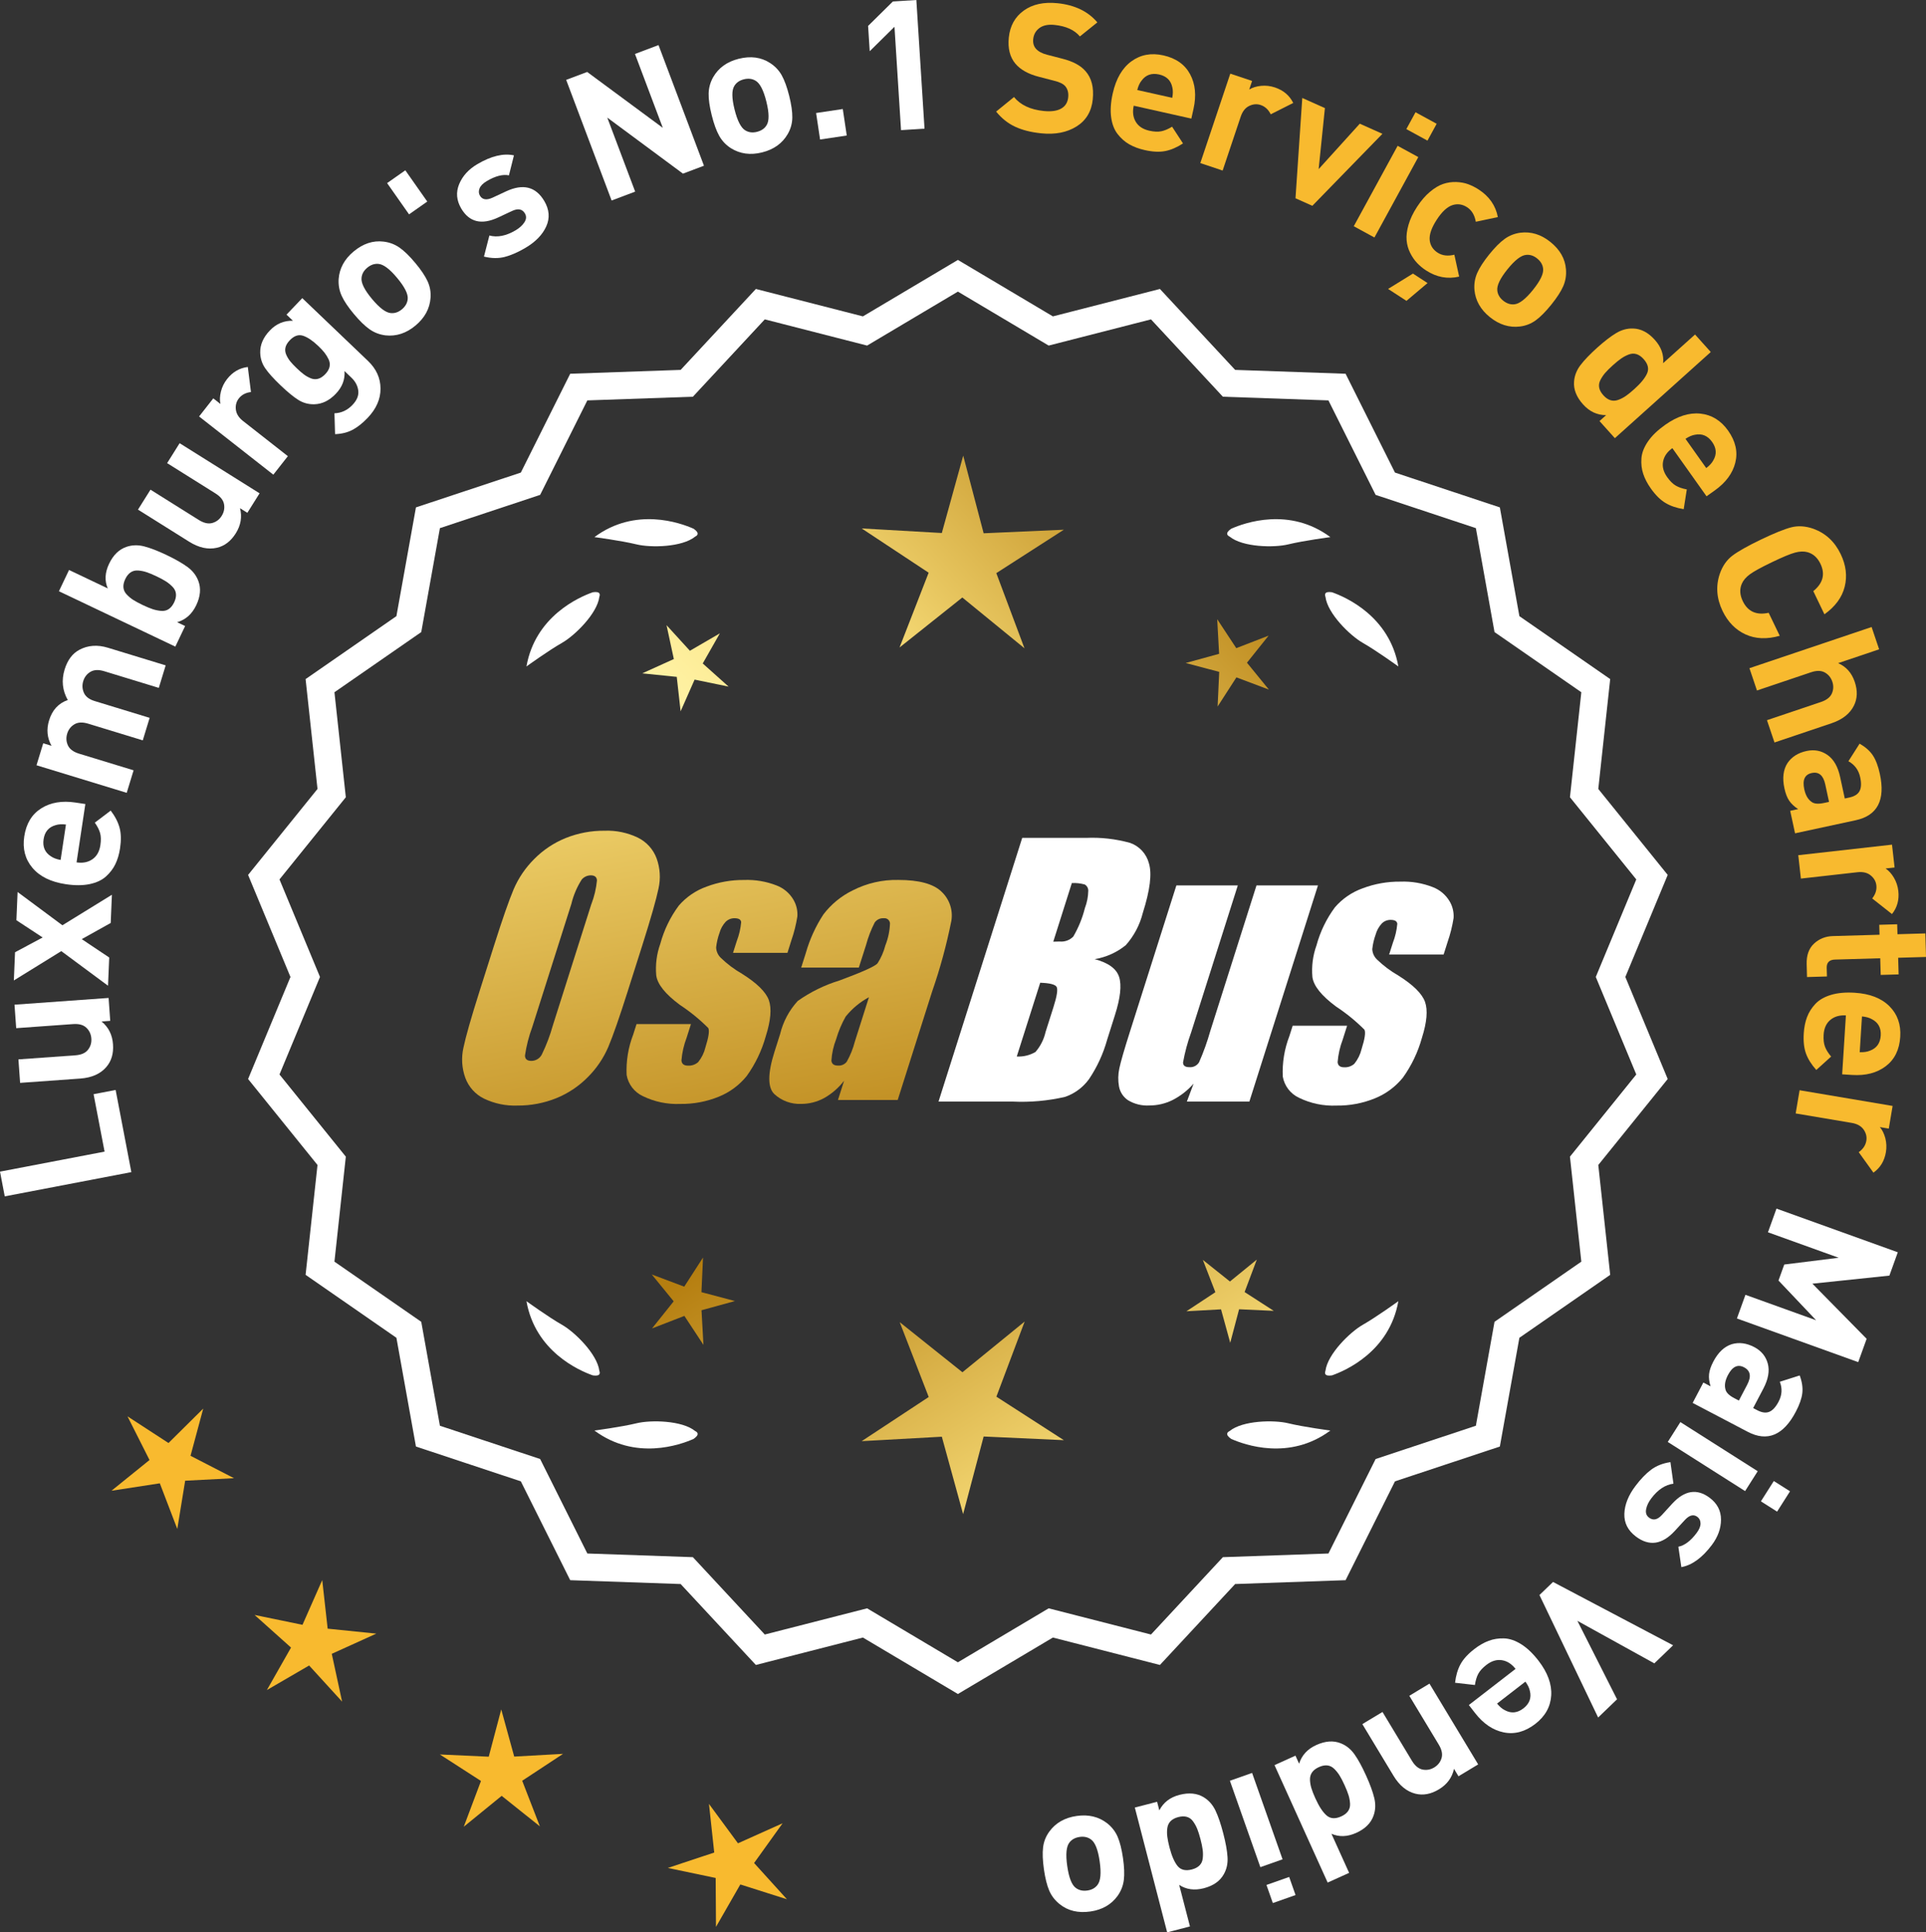<?xml version="1.0" encoding="UTF-8"?>
<svg id="Layer_2" data-name="Layer 2" xmlns="http://www.w3.org/2000/svg" xmlns:xlink="http://www.w3.org/1999/xlink" viewBox="0 0 170.191 170.765">
  <rect x="0" y="0" width="170.191" height="170.765" fill="#333333" stroke="none"/>
  <defs>
    <style>
      .cls-1 {
        fill: url(#linear-gradient-8);
      }

      .cls-2 {
        fill: url(#linear-gradient-7);
      }

      .cls-3 {
        fill: url(#linear-gradient-5);
      }

      .cls-4 {
        fill: url(#linear-gradient-6);
      }

      .cls-5 {
        fill: url(#linear-gradient-9);
      }

      .cls-6 {
        fill: url(#linear-gradient-4);
      }

      .cls-7 {
        fill: url(#linear-gradient-3);
      }

      .cls-8 {
        fill: url(#linear-gradient-2);
      }

      .cls-9 {
        fill: url(#linear-gradient);
      }

      .cls-10 {
        fill: #f8ba2f;
      }

      .cls-11 {
        fill: #fff;
      }
    </style>
    <linearGradient id="linear-gradient" x1="110.997" y1="195.963" x2="59.572" y2="113.443" gradientUnits="userSpaceOnUse">
      <stop offset="0" stop-color="#f9df7b"/>
      <stop offset=".279" stop-color="#b57e10"/>
      <stop offset=".323" stop-color="#c89d38"/>
      <stop offset=".417" stop-color="#efda86"/>
      <stop offset=".46" stop-color="#fff3a6"/>
      <stop offset=".642" stop-color="#f9df7b"/>
      <stop offset="1" stop-color="#b57e10"/>
    </linearGradient>
    <linearGradient id="linear-gradient-2" x1="124.244" y1="187.707" x2="72.819" y2="105.187" xlink:href="#linear-gradient"/>
    <linearGradient id="linear-gradient-3" x1="145.772" y1="174.291" x2="94.346" y2="91.772" xlink:href="#linear-gradient"/>
    <linearGradient id="linear-gradient-4" x1="45.559" y1="63.912" x2="77.252" y2="234.931" gradientUnits="userSpaceOnUse">
      <stop offset="0" stop-color="#f9df7b"/>
      <stop offset=".279" stop-color="#b57e10"/>
      <stop offset=".284" stop-color="#e5c25b"/>
      <stop offset=".286" stop-color="#f9df7b"/>
      <stop offset=".46" stop-color="#fff3a6"/>
      <stop offset=".642" stop-color="#f9df7b"/>
      <stop offset="1" stop-color="#b57e10"/>
    </linearGradient>
    <linearGradient id="linear-gradient-5" x1="58.067" y1="61.594" x2="89.76" y2="232.613" xlink:href="#linear-gradient-4"/>
    <linearGradient id="linear-gradient-6" x1="70.692" y1="59.255" x2="102.385" y2="230.273" xlink:href="#linear-gradient-4"/>
    <linearGradient id="linear-gradient-7" x1="50.006" y1="113.313" x2="115.782" y2="52.321" xlink:href="#linear-gradient"/>
    <linearGradient id="linear-gradient-8" x1="27.787" y1="89.352" x2="93.563" y2="28.359" xlink:href="#linear-gradient"/>
    <linearGradient id="linear-gradient-9" x1="34.843" y1="96.961" x2="100.619" y2="35.968" xlink:href="#linear-gradient"/>
  </defs>
  <g id="Layer_1-2" data-name="Layer 1">
    <g>
      <g>
        <polygon class="cls-10" points="17.958 124.481 14.889 127.523 11.267 125.166 13.212 129.025 9.851 131.741 14.123 131.084 15.667 135.119 16.362 130.854 20.678 130.632 16.836 128.653 17.958 124.481"/>
        <polygon class="cls-10" points="28.954 143.93 28.474 139.636 26.729 143.589 22.496 142.718 25.716 145.6 23.581 149.356 27.316 147.184 30.229 150.376 29.317 146.152 33.253 144.368 28.954 143.93"/>
        <polygon class="cls-10" points="45.438 155.233 44.292 151.066 43.187 155.244 38.87 155.046 42.502 157.388 40.98 161.433 44.33 158.703 47.706 161.4 46.144 157.37 49.753 154.993 45.438 155.233"/>
        <polygon class="cls-10" points="66.636 164.64 69.154 161.128 65.211 162.897 62.649 159.417 63.113 163.714 59.012 165.075 63.241 165.961 63.269 170.282 65.419 166.534 69.537 167.843 66.636 164.64"/>
      </g>
      <g>
        <path class="cls-11" d="M84.644,149.342l-8.345-4.961-9.405,2.409-6.61-7.111-9.703-.338-4.338-8.685-9.214-3.058-1.716-9.556-7.98-5.53,1.046-9.652-6.098-7.554,3.723-8.967-3.723-8.967,6.098-7.554-1.046-9.652,7.98-5.53,1.716-9.556,9.214-3.058,4.338-8.685,9.703-.338,6.61-7.111,9.405,2.409,8.345-4.961,8.345,4.961,9.405-2.409,6.61,7.111,9.703.338,4.338,8.685,9.214,3.058,1.716,9.556,7.98,5.53-1.046,9.652,6.098,7.554-3.723,8.967,3.723,8.967-6.098,7.554,1.046,9.652-7.98,5.53-1.716,9.556-9.214,3.058-4.338,8.685-9.703.338-6.61,7.111-9.405-2.409-8.345,4.961ZM76.574,142.465l8.07,4.797,8.07-4.797,9.095,2.329,6.392-6.877,9.383-.327,4.195-8.399,8.91-2.957,1.659-9.241,7.716-5.348-1.011-9.334,5.897-7.305-3.6-8.671,3.6-8.671-5.897-7.305,1.011-9.334-7.716-5.348-1.659-9.241-8.91-2.957-4.195-8.399-9.383-.327-6.392-6.877-9.095,2.329-8.07-4.797-8.07,4.797-9.095-2.329-6.392,6.877-9.383.327-4.195,8.399-8.91,2.957-1.659,9.241-7.716,5.348,1.011,9.334-5.897,7.305,3.6,8.671-3.6,8.671,5.897,7.305-1.011,9.334,7.716,5.348,1.659,9.241,8.91,2.957,4.195,8.399,9.383.327,6.392,6.877,9.095-2.329Z"/>
        <path class="cls-11" d="M84.645,149.703l-8.394-4.989-9.459,2.423-6.647-7.152-9.759-.34-4.363-8.735-9.268-3.076-1.726-9.611-8.025-5.562,1.052-9.708-6.134-7.598,3.745-9.018-3.745-9.018,6.134-7.598-1.052-9.708,8.025-5.562,1.726-9.611,9.268-3.076,4.363-8.735,9.759-.34,6.647-7.152,9.459,2.423,8.394-4.99,8.393,4.99,9.459-2.423,6.647,7.152,9.759.34,4.364,8.735,9.267,3.076,1.726,9.611,8.025,5.562-1.052,9.708,6.134,7.598-3.744,9.018,3.744,9.018-6.134,7.598,1.052,9.708-8.025,5.562-1.726,9.611-9.267,3.076-4.364,8.735-9.759.34-6.647,7.152-9.459-2.423-8.393,4.989ZM76.347,144.047l8.298,4.932,8.297-4.932,9.352,2.395,6.571-7.07,9.647-.336,4.313-8.636,9.161-3.041,1.706-9.501,7.934-5.499-1.04-9.597,6.063-7.511-3.701-8.915,3.701-8.915-6.063-7.511,1.04-9.597-7.934-5.499-1.706-9.501-9.161-3.041-4.313-8.636-9.647-.336-6.571-7.07-9.352,2.395-8.297-4.933-8.298,4.933-9.352-2.395-6.571,7.07-9.647.336-4.312,8.636-9.162,3.041-1.706,9.501-7.934,5.498,1.04,9.597-6.063,7.511,3.702,8.915-3.702,8.915,6.063,7.511-1.04,9.597,7.934,5.498,1.706,9.501,9.162,3.041,4.312,8.636,9.647.336,6.571,7.07,9.352-2.395ZM84.645,147.625l-8.118-4.826-9.148,2.343-6.43-6.918-9.438-.329-4.221-8.448-8.963-2.975-1.669-9.295-7.763-5.38,1.018-9.389-5.933-7.348,3.622-8.722-3.622-8.722,5.933-7.348-1.018-9.39,7.763-5.379,1.669-9.295,8.963-2.975,4.221-8.449,9.438-.329,6.43-6.918,9.148,2.344,8.118-4.826,8.117,4.826,9.148-2.344,6.43,6.918,9.438.329,4.221,8.449,8.964,2.975,1.668,9.295,7.763,5.379-1.018,9.389,5.933,7.349-3.622,8.722,3.622,8.722-5.933,7.349,1.018,9.389-7.763,5.38-1.668,9.295-8.964,2.975-4.221,8.448-9.438.329-6.43,6.918-9.148-2.343-8.117,4.826ZM76.622,142.132l8.022,4.769,8.021-4.769,9.041,2.315,6.354-6.836,9.327-.325,4.17-8.349,8.858-2.94,1.648-9.186,7.671-5.316-1.006-9.278,5.862-7.262-3.579-8.619,3.579-8.619-5.862-7.262,1.006-9.279-7.671-5.316-1.648-9.186-8.858-2.94-4.17-8.349-9.327-.325-6.354-6.836-9.041,2.316-8.021-4.769-8.022,4.769-9.041-2.316-6.354,6.836-9.327.325-4.17,8.349-8.857,2.94-1.649,9.186-7.671,5.316,1.006,9.279-5.862,7.262,3.579,8.619-3.579,8.619,5.862,7.262-1.006,9.278,7.671,5.316,1.649,9.186,8.857,2.94,4.17,8.349,9.327.325,6.354,6.836,9.041-2.315Z"/>
      </g>
      <g>
        <polygon class="cls-9" points="61.983 114.192 62.123 111.131 60.462 113.706 57.594 112.627 59.53 115.002 57.618 117.396 60.475 116.289 62.16 118.848 61.99 115.789 64.945 114.976 61.983 114.192"/>
        <polygon class="cls-8" points="90.544 116.788 85.045 121.27 79.502 116.842 82.066 123.457 76.142 127.359 83.225 126.966 85.106 133.806 86.92 126.948 94.007 127.272 88.045 123.428 90.544 116.788"/>
        <polygon class="cls-7" points="109.979 114.182 111.058 111.314 108.683 113.25 106.289 111.338 107.396 114.195 104.837 115.881 107.897 115.71 108.709 118.665 109.493 115.703 112.554 115.843 109.979 114.182"/>
      </g>
      <g>
        <path class="cls-11" d="M108.652,126.467c-.114.057-.184.124-.207.201-.001.001-.002.002-.003.003.001 0.0.001 0.0.002.001-.036.131.066.291.35.488,1.179.524,5.149,1.947,8.764-.74,0,0-2.348-.308-3.726-.643-1.249-.304-4.027-.256-5.179.691Z"/>
        <path class="cls-11" d="M117.112,121.428c0.0.001-0.0.003,0,.004.001-0.0.001-0.0.002-.001.063.12.248.166.589.115,1.217-.428,5.08-2.121,5.862-6.557,0,0-1.918,1.389-3.15,2.091-1.117.637-3.103,2.579-3.29,4.059-.043.12-.049.217-.013.288Z"/>
      </g>
      <g>
        <path class="cls-11" d="M61.433,126.467c.114.057.184.124.207.201.001.001.002.002.003.003-.001 0-.001 0-.002.001.036.131-.066.291-.35.488-1.179.524-5.149,1.947-8.764-.74,0,0,2.348-.308,3.726-.643,1.249-.304,4.027-.256,5.179.691Z"/>
        <path class="cls-11" d="M52.973,121.428c-0.0.001 0.0.003,0,.004-.001-0-.001-0-.002-.001-.063.12-.248.166-.589.115-1.217-.428-5.08-2.121-5.862-6.557,0,0,1.918,1.389,3.15,2.091,1.117.637,3.103,2.579,3.29,4.059.043.12.049.217.013.288Z"/>
      </g>
      <g>
        <path class="cls-11" d="M61.433,47.419c.114-.057.184-.124.207-.201.001-.001.002-.002.003-.003-.001-0-.001-0-.002-.001.036-.131-.066-.291-.35-.488-1.179-.524-5.149-1.947-8.764.74,0,0,2.348.308,3.726.643,1.249.304,4.027.256,5.179-.691Z"/>
        <path class="cls-11" d="M52.973,52.458c-0-.001 0-.003,0-.004-.001 0-.001 0-.002.001-.063-.12-.248-.166-.589-.115-1.217.428-5.08,2.121-5.862,6.557,0,0,1.918-1.389,3.15-2.091,1.117-.637,3.103-2.579,3.29-4.059.043-.12.049-.217.013-.288Z"/>
      </g>
      <g>
        <path class="cls-11" d="M108.652,47.419c-.114-.057-.184-.124-.207-.201-.001-.001-.002-.002-.003-.003.001-0.0.001-0.0.002-.001-.036-.131.066-.291.35-.488,1.179-.524,5.149-1.947,8.764.74,0,0-2.348.308-3.726.643-1.249.304-4.027.256-5.179-.691Z"/>
        <path class="cls-11" d="M117.112,52.458c0-.001-0-.003,0-.004.001 0.0.001 0.0.002.001.063-.12.248-.166.589-.115,1.217.428,5.08,2.121,5.862,6.557,0,0-1.918-1.389-3.15-2.091-1.117-.637-3.103-2.579-3.29-4.059-.043-.12-.049-.217-.013-.288Z"/>
      </g>
      <g id="Group_4" data-name="Group 4">
        <g id="Group_1" data-name="Group 1">
          <path id="Path_1" data-name="Path 1" class="cls-6" d="M55.485,87.55c-.743,2.341-1.321,3.999-1.734,4.975-.429.998-1.045,1.904-1.814,2.67-.793.803-1.741,1.435-2.787,1.858-1.09.438-2.256.658-3.431.648-1.017.039-2.027-.171-2.945-.611-.769-.376-1.363-1.035-1.657-1.839-.308-.854-.365-1.778-.165-2.663.198-.958.677-2.638,1.438-5.039l1.265-3.987c.743-2.341,1.321-3.999,1.734-4.975.429-.998,1.045-1.904,1.814-2.67.793-.803,1.741-1.435,2.787-1.858,1.091-.437,2.256-.656,3.431-.646,1.017-.039,2.027.171,2.945.611.768.377,1.362,1.036,1.657,1.84.308.854.365,1.778.165,2.663-.198.958-.677,2.637-1.438,5.037l-1.266,3.986ZM52.26,79.892c.255-.669.42-1.369.49-2.082-.014-.303-.197-.454-.548-.454-.305.003-.593.136-.794.366-.426.665-.737,1.397-.922,2.166l-3.456,10.883c-.3.811-.515,1.65-.64,2.506,0,.319.194.476.565.476.383-.001.734-.212.915-.548.408-.836.739-1.708.988-2.604l3.398-10.71.003.003Z"/>
          <path id="Path_2" data-name="Path 2" class="cls-3" d="M69.583,84.208h-4.81l.329-1.035c.208-.538.339-1.102.391-1.676-.018-.234-.216-.351-.592-.351-.295-.003-.578.115-.785.325-.254.277-.438.611-.538.973-.15.416-.25.849-.298,1.289.015.339.158.661.399.9.569.552,1.206,1.031,1.894,1.425,1.317.827,2.106,1.604,2.367,2.33.259.728.172,1.789-.271,3.182-.35,1.263-.919,2.454-1.683,3.518-.654.81-1.504,1.439-2.469,1.829-1.077.439-2.23.656-3.393.64-1.148.051-2.29-.186-3.322-.691-.755-.353-1.289-1.052-1.43-1.873-.055-1.217.143-2.433.582-3.57l.293-.922h4.808l-.384,1.21c-.246.642-.398,1.316-.454,2.001.022.307.216.461.574.461.33.02.655-.092.903-.311.308-.381.527-.826.64-1.302.289-.911.373-1.482.251-1.712-.764-.766-1.605-1.451-2.509-2.045-1.291-.958-1.987-1.829-2.088-2.612-.083-.943.039-1.893.359-2.784.329-1.218.883-2.363,1.634-3.376.659-.761,1.503-1.338,2.45-1.676,1.062-.401,2.19-.6,3.325-.589.978-.037,1.953.127,2.864.483.631.24,1.16.689,1.498,1.273.258.444.376.955.34,1.467-.114.719-.291,1.427-.53,2.114l-.348,1.111v-.008Z"/>
          <path id="Path_3" data-name="Path 3" class="cls-4" d="M75.893,85.507h-5.095l.406-1.28c.343-1.213.869-2.366,1.559-3.42.686-.899,1.573-1.626,2.59-2.122,1.245-.636,2.629-.953,4.027-.922,1.836,0,3.11.347,3.822,1.042.696.657,1.021,1.616.867,2.561-.422,2.122-.99,4.212-1.701,6.255l-3.043,9.588h-5.279l.542-1.701c-.481.626-1.083,1.149-1.771,1.536-.626.339-1.326.515-2.038.512-.862.033-1.703-.275-2.341-.856-.611-.57-.611-1.82,0-3.75l.498-1.571c.264-1.09.8-2.096,1.558-2.923,1.131-.798,2.383-1.411,3.707-1.814,2.019-.75,3.134-1.252,3.343-1.508.313-.488.546-1.023.691-1.584.247-.621.386-1.28.41-1.948-.017-.269-.248-.473-.517-.457-.011.001-.021.002-.032.003-.317-.024-.622.121-.805.381-.322.631-.577,1.295-.761,1.979l-.638,1.997ZM76.784,88.126c-.793.427-1.493,1.009-2.056,1.712-.356.627-.637,1.293-.838,1.986-.24.612-.383,1.257-.424,1.913.033.285.223.432.582.432.297.022.586-.104.772-.337.316-.559.557-1.156.717-1.778l1.247-3.928Z"/>
        </g>
        <g id="Group_3" data-name="Group 3">
          <path id="Path_7" data-name="Path 7" class="cls-11" d="M90.321,74.046h5.641c1.319-.059,2.639.092,3.91.446.817.29,1.437.967,1.654,1.807.278.907.098,2.367-.542,4.379-.264,1.057-.78,2.035-1.503,2.849-.794.644-1.742,1.07-2.751,1.236,1.207.319,1.928.841,2.162,1.576s.11,1.862-.373,3.376l-.684,2.162c-.345,1.246-.89,2.429-1.613,3.501-.526.72-1.258,1.262-2.1,1.554-1.523.352-3.088.492-4.649.417h-6.541l7.396-23.304h-.007ZM91.919,86.844l-2.073,6.522c.579.032,1.154-.108,1.654-.402.44-.507.747-1.115.893-1.771l.691-2.173c.318-.999.411-1.603.278-1.814-.132-.212-.611-.329-1.445-.359l.003-.004ZM94.714,78.036l-1.642,5.183c.245-.011.435-.014.57-.014.446.042.887-.119,1.2-.44.459-.785.804-1.631,1.024-2.513.188-.49.289-1.008.3-1.532.004-.229-.116-.442-.314-.556-.368-.102-.75-.144-1.131-.126l-.007-.002Z"/>
          <path id="Path_8" data-name="Path 8" class="cls-11" d="M116.461,78.249l-6.061,19.1h-5.523l.596-1.588c-.519.596-1.147,1.088-1.851,1.449-.638.318-1.342.484-2.056.483-.66.041-1.318-.12-1.885-.461-.422-.281-.712-.723-.801-1.222-.094-.527-.084-1.068.03-1.591.114-.552.428-1.65.951-3.288l4.09-12.884h5.428l-4.126,12.997c-.313.861-.551,1.747-.713,2.648,0,.278.183.417.56.417.344.031.676-.137.856-.432.396-.901.729-1.829.995-2.776l4.079-12.854h5.428l.003.003Z"/>
          <path id="Path_9" data-name="Path 9" class="cls-11" d="M127.562,84.354h-4.81l.329-1.035c.208-.538.339-1.102.391-1.676-.018-.234-.216-.351-.592-.351-.295-.003-.578.115-.784.325-.254.277-.438.611-.538.973-.15.416-.249.848-.297,1.287.015.339.158.661.399.9.569.553,1.205,1.032,1.893,1.426,1.317.827,2.106,1.604,2.367,2.33.259.728.172,1.789-.271,3.182-.35,1.263-.919,2.454-1.683,3.518-.654.809-1.504,1.439-2.469,1.829-1.077.439-2.23.656-3.393.64-1.148.051-2.29-.186-3.322-.691-.755-.353-1.289-1.052-1.43-1.873-.055-1.217.143-2.433.582-3.57l.293-.922h4.81l-.384,1.211c-.246.642-.398,1.316-.454,2.001.022.307.216.461.574.461.33.02.655-.092.903-.311.308-.381.527-.826.64-1.302.289-.911.373-1.482.251-1.712-.764-.766-1.605-1.451-2.509-2.045-1.291-.958-1.987-1.829-2.088-2.612-.083-.943.039-1.893.359-2.784.329-1.218.883-2.363,1.634-3.376.659-.761,1.503-1.338,2.45-1.676,1.062-.401,2.19-.6,3.325-.589.978-.037,1.953.127,2.864.483.632.239,1.163.689,1.503,1.273.258.444.376.955.34,1.467-.114.719-.291,1.427-.53,2.114l-.351,1.108-.004-.005Z"/>
        </g>
      </g>
      <g>
        <path class="cls-11" d="M10.218,96.324l1.389,7.26-11.188,2.142-.418-2.185,9.24-1.769-.972-5.076,1.949-.373Z"/>
        <path class="cls-11" d="M9.596,88.189l.145,2.027-.767.055c.613.501.951,1.172,1.011,2.013.059.82-.139,1.491-.594,2.016-.522.604-1.289.942-2.301,1.015l-5.314.381-.148-2.075,5.027-.36c.521-.037.894-.201,1.12-.489.225-.289.323-.619.297-.992-.027-.383-.173-.701-.438-.955-.264-.254-.656-.362-1.178-.324l-5.026.36-.149-2.075,8.315-.596Z"/>
        <path class="cls-11" d="M9.889,79.071l-.106,2.494-2.56,1.428,2.429,1.625-.106,2.494-4.129-3.059-4.193,2.592.105-2.493,2.441-1.305-2.321-1.524.106-2.494,3.959,2.939,4.375-2.696Z"/>
        <path class="cls-11" d="M7.542,71.052l-.777,5.158c.548.083,1.015-.009,1.4-.275.386-.265.62-.683.706-1.252.063-.422.056-.776-.025-1.063-.081-.288-.236-.594-.468-.92l1.406-1.066c.388.511.647,1.017.782,1.517.135.501.149,1.104.043,1.811-.079.527-.218.995-.414,1.402-.195.407-.475.772-.836,1.096s-.843.547-1.444.672c-.602.125-1.303.127-2.105.007-1.317-.199-2.3-.681-2.944-1.447-.646-.766-.886-1.692-.722-2.779.17-1.128.669-1.954,1.498-2.476.827-.522,1.838-.694,3.029-.514l.871.131ZM5.828,72.865c-.359-.043-.664-.025-.914.056-.607.167-.963.583-1.062,1.248-.1.664.116,1.166.646,1.505.216.151.501.259.858.323l.472-3.133Z"/>
        <path class="cls-11" d="M14.64,58.801l-.607,1.989-4.82-1.473c-.5-.153-.906-.135-1.221.054s-.526.461-.635.818c-.109.357-.09.703.06,1.039.147.335.462.576.941.723l4.866,1.487-.607,1.989-4.82-1.473c-.5-.152-.906-.135-1.221.054-.314.188-.527.461-.636.818-.113.367-.09.717.064,1.049.155.332.483.574.982.727l4.82,1.472-.608,1.99-7.972-2.436.594-1.944.734.225c-.389-.699-.462-1.446-.218-2.242.28-.918.831-1.519,1.654-1.803-.478-.848-.57-1.747-.28-2.696.256-.836.69-1.417,1.304-1.744.758-.404,1.602-.464,2.53-.18l5.095,1.557Z"/>
        <path class="cls-11" d="M14.719,49.05c.78.371,1.397.724,1.853,1.059.456.335.773.746.955,1.234.247.649.184,1.363-.187,2.144-.372.78-.935,1.28-1.688,1.5l.707.337-.866,1.82-10.286-4.895.894-1.878,3.424,1.629c-.295-.671-.256-1.398.115-2.178.37-.78.887-1.279,1.545-1.498.493-.167,1.014-.179,1.56-.038.546.142,1.205.396,1.976.763ZM14.665,51.381c-.213-.137-.492-.288-.84-.453-.347-.165-.641-.287-.881-.366-.239-.079-.485-.127-.735-.146-.251-.019-.472.036-.662.163-.191.128-.351.326-.479.596-.128.27-.182.519-.161.747.022.229.119.435.293.617.172.183.364.343.576.479.214.136.493.287.84.452.347.165.64.287.881.366.239.079.488.129.743.15.256.021.479-.032.67-.16.19-.128.35-.326.479-.596.128-.27.183-.519.16-.747-.021-.229-.12-.436-.298-.62-.178-.185-.373-.346-.585-.482Z"/>
        <path class="cls-11" d="M22.937,43.597l-1.079,1.721-.65-.408c.198.767.074,1.508-.373,2.221-.438.696-.993,1.121-1.669,1.276-.78.179-1.6-.001-2.458-.54l-4.514-2.831,1.105-1.762,4.27,2.677c.444.278.842.366,1.193.266.353-.1.628-.308.826-.625.204-.325.274-.668.21-1.029-.062-.361-.315-.68-.759-.958l-4.27-2.677,1.104-1.762,7.062,4.429Z"/>
        <path class="cls-11" d="M21.898,32.434l.278,2.211c-.464.056-.821.244-1.07.562-.218.277-.307.605-.265.983.043.379.257.719.643,1.022l3.953,3.101-1.285,1.636-6.559-5.145,1.255-1.599.63.494c-.069-.326-.056-.69.044-1.094.101-.403.281-.772.545-1.108.487-.621,1.098-.976,1.831-1.064Z"/>
        <path class="cls-11" d="M32.516,31.895c.733.7,1.103,1.514,1.108,2.442.006.928-.374,1.793-1.14,2.595-.458.478-.906.832-1.346,1.061s-.95.354-1.53.374l-.054-1.843c.61-.021,1.141-.268,1.59-.738.398-.416.57-.839.515-1.268-.055-.429-.257-.809-.604-1.141l-.612-.586c.055.746-.202,1.416-.77,2.009-.575.602-1.209.91-1.902.926-.513.012-.983-.117-1.412-.386s-.952-.699-1.568-1.288c-.618-.589-1.068-1.09-1.353-1.503-.285-.412-.433-.875-.445-1.387-.017-.693.268-1.345.85-1.955.568-.594,1.248-.881,2.041-.861l-.567-.541,1.393-1.458,5.807,5.549ZM28.118,30.57c-.487-.464-.931-.764-1.333-.898-.404-.134-.797-0-1.18.4-.207.216-.333.43-.381.642-.049.213-.022.429.076.649.1.22.221.417.365.591.143.174.33.372.562.593.23.221.437.399.617.535.18.136.381.25.602.343.221.093.439.111.657.053.218-.058.43-.195.636-.411.206-.216.334-.434.382-.654.047-.22.02-.438-.083-.655-.104-.216-.225-.414-.364-.592-.14-.178-.325-.377-.557-.598Z"/>
        <path class="cls-11" d="M36.689,23.228c.513.614.876,1.155,1.092,1.621.215.466.303.959.264,1.478-.07.948-.516,1.764-1.334,2.447-.812.676-1.69.964-2.635.864-.524-.063-.996-.242-1.416-.537-.421-.295-.883-.746-1.389-1.352-.507-.606-.865-1.14-1.076-1.603-.212-.462-.302-.957-.27-1.484.07-.947.511-1.76,1.322-2.436.835-.697,1.718-.988,2.646-.874.524.062.994.24,1.411.531.417.291.879.74,1.384,1.346ZM35.092,24.56c-.662-.794-1.216-1.208-1.659-1.24-.346-.031-.674.083-.986.343-.303.253-.47.552-.5.897-.048.442.259,1.061.922,1.856.67.803,1.227,1.22,1.67,1.253.347.031.67-.08.974-.332.311-.26.481-.562.514-.908.047-.442-.264-1.065-.934-1.868Z"/>
        <path class="cls-11" d="M37.756,17.812l-1.61,1.131-1.94-2.762,1.61-1.131,1.94,2.763Z"/>
        <path class="cls-11" d="M48.094,17.761c.449.762.509,1.511.175,2.247-.333.736-.945,1.367-1.835,1.893-.662.391-1.271.658-1.831.803s-1.172.135-1.838-.029l.479-1.863c.707.19,1.479.037,2.313-.457.35-.206.611-.444.785-.715.175-.271.188-.53.043-.778-.233-.395-.616-.466-1.148-.213l-1.223.573c-1.459.676-2.543.413-3.255-.79-.422-.717-.485-1.435-.187-2.157.299-.722.833-1.31,1.604-1.766,1.221-.721,2.301-.981,3.238-.779l-.443,1.767c-.548-.11-1.199.058-1.951.503-.34.201-.555.418-.646.651-.091.234-.08.447.034.64.212.358.582.418,1.11.18l1.194-.557c1.505-.703,2.631-.421,3.381.846Z"/>
        <path class="cls-11" d="M62.205,14.646l-1.855.699-6.688-4.953,2.465,6.543-2.081.784-4.016-10.661,1.856-.699,6.682,4.938-2.459-6.529,2.081-.784,4.015,10.661Z"/>
        <path class="cls-11" d="M69.737,8.466c.192.776.285,1.421.275,1.935-.009.514-.144.996-.405,1.446-.476.823-1.232,1.364-2.267,1.622-1.024.256-1.94.133-2.747-.369-.444-.284-.792-.651-1.042-1.1-.25-.449-.471-1.056-.661-1.822-.191-.766-.282-1.403-.271-1.911.01-.508.145-.993.403-1.453.477-.822,1.227-1.362,2.252-1.618,1.055-.264,1.976-.142,2.762.365.445.284.791.649,1.041,1.092.247.444.467,1.049.66,1.814ZM67.718,8.97c-.251-1.003-.568-1.617-.954-1.839-.298-.178-.643-.219-1.035-.121-.385.096-.664.292-.843.59-.235.378-.228,1.068.022,2.072.254,1.015.573,1.633.958,1.855.298.179.638.22,1.021.124.393-.098.679-.296.857-.594.235-.378.227-1.073-.027-2.088Z"/>
        <path class="cls-11" d="M74.824,11.976l-2.358.353-.351-2.342,2.358-.352.351,2.342Z"/>
        <path class="cls-11" d="M81.696,11.369l-2.076.132-.579-9.134-2.188,2.159-.143-2.235,2.188-2.159,2.076-.132.721,11.369Z"/>
        <path class="cls-10" d="M96.564,8.773c-.111,1.072-.589,1.873-1.437,2.403s-1.888.732-3.118.606c-.901-.092-1.67-.286-2.304-.582-.636-.295-1.196-.741-1.682-1.338l1.579-1.286c.572.702,1.447,1.113,2.625,1.233.657.067,1.171-.003,1.54-.212.371-.209.579-.541.625-.998.041-.393-.044-.717-.253-.975-.184-.212-.51-.374-.98-.486l-1.331-.345c-.941-.236-1.641-.624-2.102-1.164-.487-.585-.681-1.356-.583-2.311.105-1.029.545-1.823,1.32-2.382s1.769-.776,2.979-.653c1.527.156,2.703.722,3.525,1.695l-1.542,1.242c-.478-.574-1.226-.913-2.245-1.018-.562-.058-1.006.034-1.331.274-.323.24-.507.567-.55.981-.035.34.044.621.234.844.222.248.553.426.992.536l1.331.345c.951.237,1.643.608,2.073,1.113.528.601.74,1.427.633,2.477Z"/>
        <path class="cls-10" d="M105.273,10.48l-5.09-1.138c-.121.541-.062,1.013.175,1.416.238.404.639.667,1.2.793.416.093.771.109,1.063.049s.609-.194.951-.402l.964,1.478c-.537.35-1.061.574-1.569.674-.509.1-1.111.071-1.809-.085-.521-.116-.978-.287-1.37-.511-.393-.224-.737-.528-1.033-.911-.297-.384-.487-.879-.569-1.488-.082-.609-.036-1.309.142-2.1.291-1.301.842-2.247,1.65-2.836.809-.589,1.75-.764,2.823-.525,1.113.249,1.901.805,2.363,1.668.464.863.564,1.883.301,3.059l-.192.859ZM103.586,8.644c.068-.356.071-.662.008-.916-.123-.618-.514-1-1.17-1.147-.655-.146-1.172.033-1.547.54-.166.203-.294.481-.383.833l3.092.691Z"/>
        <path class="cls-10" d="M114.277,9.098l-1.989,1.003c-.208-.418-.505-.692-.89-.821-.333-.112-.672-.084-1.014.082-.343.167-.593.482-.748.947l-1.597,4.764-1.973-.661,2.649-7.904,1.926.646-.254.758c.283-.175.633-.283,1.046-.325.412-.041.821.006,1.228.141.748.251,1.286.707,1.615,1.369Z"/>
        <path class="cls-10" d="M122.158,11.826l-6.193,6.362-1.489-.666.6-8.864,2,.895-.555,5.395,3.637-4.017,2.001.895Z"/>
        <path class="cls-10" d="M121.452,20.989l-1.826-.996,3.876-7.107,1.826.996-3.876,7.107ZM126.139,12.428l-1.868-1.019.812-1.489,1.868,1.019-.812,1.489Z"/>
        <path class="cls-10" d="M126.145,25.014l-1.863,1.574-1.623-1.055,2.198-1.356,1.288.837ZM128.938,24.444c-1.021.24-1.996.057-2.927-.547-.295-.192-.559-.412-.793-.659-.233-.248-.438-.545-.611-.894-.175-.348-.278-.722-.312-1.119s.022-.851.169-1.36c.146-.509.396-1.036.751-1.582.355-.546.735-.989,1.142-1.329.404-.34.795-.573,1.169-.699.375-.126.759-.182,1.15-.169.392.014.748.079,1.065.196.316.118.623.272.919.464.939.61,1.504,1.424,1.697,2.439l-1.948.413c-.102-.588-.357-1.015-.769-1.283-.412-.268-.841-.331-1.29-.189-.469.153-.932.583-1.392,1.29-.465.716-.672,1.318-.623,1.809.054.467.285.834.696,1.101s.906.328,1.483.183l.423,1.934Z"/>
        <path class="cls-10" d="M137.086,26.915c-.502.623-.961,1.086-1.375,1.389-.416.303-.882.486-1.397.549-.944.117-1.83-.159-2.661-.828-.822-.662-1.277-1.466-1.364-2.413-.041-.526.041-1.025.249-1.495.207-.47.559-1.012,1.053-1.627.496-.615.948-1.072,1.36-1.37.411-.298.879-.484,1.402-.555.943-.117,1.826.156,2.648.818.848.682,1.307,1.49,1.376,2.423.042.526-.04,1.023-.242,1.489-.204.466-.555,1.006-1.049,1.621ZM135.466,25.611c.648-.806.946-1.429.891-1.871-.037-.345-.214-.645-.529-.899-.308-.248-.634-.353-.979-.315-.443.041-.989.463-1.639,1.269-.656.814-.955,1.442-.9,1.884.037.345.209.641.517.889.315.254.646.363.991.325.443-.04.993-.467,1.648-1.281Z"/>
        <path class="cls-10" d="M142.698,38.723l-1.357-1.512.583-.524c-.785.003-1.463-.312-2.034-.947-.585-.651-.852-1.322-.798-2.014.035-.519.224-1.004.564-1.454.342-.45.834-.964,1.477-1.542.634-.57,1.193-1.001,1.677-1.292.484-.291.986-.427,1.507-.407.694.022,1.328.354,1.906.997.571.635.816,1.324.738,2.068l2.822-2.534,1.39,1.547-8.475,7.614ZM144.415,34.385c.579-.52.957-.986,1.135-1.396.176-.409.072-.829-.313-1.257-.198-.222-.409-.367-.627-.436-.22-.068-.447-.058-.682.031-.236.09-.457.206-.665.35s-.454.344-.74.601c-.285.257-.511.481-.677.672-.164.191-.306.401-.424.629-.118.228-.154.454-.11.68.044.225.167.449.367.671.199.222.407.367.627.436.22.068.449.06.688-.026.238-.085.466-.204.682-.354.217-.151.463-.351.74-.601Z"/>
        <path class="cls-10" d="M150.798,43.858l-3.019-4.253c-.453.321-.726.711-.818,1.169-.094.459.027.923.36,1.392.248.348.499.597.757.748.257.151.582.263.976.337l-.273,1.744c-.634-.1-1.172-.283-1.616-.55s-.874-.691-1.287-1.274c-.309-.435-.534-.867-.675-1.296-.143-.429-.194-.886-.158-1.369.035-.484.227-.979.573-1.486.346-.508.851-.996,1.511-1.465,1.088-.772,2.129-1.106,3.125-1.002.996.104,1.812.604,2.448,1.5.66.931.874,1.872.641,2.822-.234.951-.844,1.776-1.826,2.473l-.718.51ZM150.773,41.364c.29-.218.496-.443.619-.675.322-.542.288-1.087-.101-1.635-.389-.548-.893-.759-1.511-.635-.26.04-.54.161-.841.362l1.833,2.583Z"/>
        <path class="cls-10" d="M157.264,56.188c-1.136.321-2.145.279-3.026-.126-.881-.405-1.557-1.098-2.028-2.078-.526-1.096-.607-2.188-.241-3.274.243-.698.621-1.237,1.131-1.618.508-.381,1.345-.851,2.508-1.41,1.164-.559,2.053-.919,2.668-1.079.616-.16,1.273-.117,1.97.127,1.076.394,1.879,1.138,2.405,2.234.473.98.591,1.941.356,2.882-.234.941-.831,1.755-1.791,2.441l-.984-2.047c.859-.698,1.07-1.503.632-2.417-.264-.548-.648-.89-1.151-1.027-.313-.086-.677-.074-1.091.037-.416.111-1.099.395-2.05.852s-1.601.814-1.945,1.068-.582.531-.71.83c-.209.479-.181.992.083,1.54.444.923,1.205,1.267,2.288,1.031l.978,2.033Z"/>
        <path class="cls-10" d="M156.803,65.616l-.665-1.971,4.775-1.61c.495-.167.815-.419.962-.755.146-.336.158-.681.039-1.035-.123-.364-.344-.636-.662-.815-.319-.179-.728-.186-1.224-.019l-4.775,1.61-.664-1.971,10.795-3.639.665,1.971-3.624,1.222c.714.311,1.202.861,1.468,1.649.263.778.239,1.479-.068,2.1-.356.716-1.014,1.236-1.974,1.56l-5.048,1.702Z"/>
        <path class="cls-10" d="M158.62,73.64l-.43-1.986.705-.152c-.343-.221-.605-.467-.789-.738-.186-.271-.326-.636-.425-1.095-.196-.907-.106-1.652.271-2.235.373-.55.934-.905,1.685-1.067.689-.148,1.306-.031,1.853.354.547.384.919,1.035,1.115,1.952l.409,1.893.406-.088c.449-.097.749-.287.9-.57.151-.284.17-.691.055-1.223-.137-.636-.484-1.107-1.04-1.412l.99-1.556c.522.302.915.651,1.175,1.048.26.396.465.939.613,1.627.5,2.315-.211,3.679-2.128,4.093l-5.365,1.157ZM161.185,70.959l.437-.094-.333-1.549c-.174-.803-.573-1.137-1.199-1.002-.614.132-.833.61-.655,1.434.114.532.331.905.65,1.12.223.17.589.201,1.101.09Z"/>
        <path class="cls-10" d="M167.185,80.779l-1.749-1.381c.291-.366.414-.75.369-1.153-.039-.35-.207-.645-.503-.885-.294-.24-.686-.333-1.173-.279l-4.993.562-.232-2.067,8.283-.932.228,2.019-.795.09c.278.183.523.453.735.811.211.357.342.748.39,1.172.088.784-.099,1.465-.56,2.043Z"/>
        <path class="cls-10" d="M159.678,86.343l-.032-1.135c-.022-.789.195-1.396.652-1.82.457-.424,1.011-.645,1.661-.664l4.126-.119-.024-.879,1.583-.046.026.88,2.462-.071.06,2.08-2.462.071.042,1.471-1.583.045-.043-1.471-3.998.115c-.502.015-.745.262-.732.741l.023.752-1.761.051Z"/>
        <path class="cls-10" d="M162.783,94.94l.33-5.205c-.553-.035-1.012.096-1.372.394-.36.298-.56.734-.596,1.309-.026.426.013.778.118,1.057.104.279.287.571.545.876l-1.31,1.184c-.429-.476-.732-.958-.91-1.444-.178-.487-.244-1.087-.198-1.8.033-.532.131-1.01.291-1.433.161-.423.406-.811.738-1.164s.793-.618,1.382-.794c.588-.177,1.287-.239,2.096-.188,1.33.084,2.351.48,3.06,1.188.709.707,1.028,1.609.958,2.706-.071,1.139-.498,2.005-1.278,2.597s-1.771.85-2.975.773l-.879-.056ZM164.334,92.986c.363.012.665-.033.906-.135.592-.219.908-.664.951-1.335.042-.671-.216-1.152-.774-1.444-.227-.132-.521-.215-.883-.248l-.2,3.162Z"/>
        <path class="cls-10" d="M165.547,103.631l-1.301-1.81c.381-.271.605-.606.672-1.006.06-.347-.021-.677-.237-.99-.219-.312-.57-.51-1.053-.591l-4.954-.836.347-2.051,8.22,1.388-.339,2.003-.789-.133c.218.253.378.58.484.982.104.402.121.813.051,1.234-.132.778-.499,1.381-1.101,1.81Z"/>
        <path class="cls-11" d="M153.482,116.519l.754-2.093,6.247,2.249-3.327-3.511.51-1.415,4.807-.599-6.247-2.249.753-2.093,10.72,3.859-.743,2.062-6.804.713,4.794,4.872-.744,2.062-10.719-3.859Z"/>
        <path class="cls-11" d="M149.572,123.978l.944-1.799.638.334c-.121-.389-.165-.746-.133-1.072.033-.326.158-.697.376-1.113.432-.822.978-1.336,1.641-1.542.639-.183,1.297-.096,1.978.261.623.327,1.021.813,1.195,1.458.173.645.042,1.383-.395,2.215l-.899,1.714.367.193c.406.213.759.26,1.057.139.299-.121.574-.422.827-.903.303-.576.338-1.16.106-1.752l1.757-.559c.208.567.285,1.086.23,1.558-.055.471-.245,1.019-.572,1.642-1.101,2.097-2.521,2.689-4.258,1.777l-4.859-2.55ZM153.259,123.564l.397.208.735-1.402c.383-.728.289-1.24-.277-1.537-.558-.292-1.031-.066-1.423.681-.254.481-.325.907-.219,1.277.062.273.323.531.786.774Z"/>
        <path class="cls-11" d="M147.372,127.429l1.114-1.756,6.834,4.342-1.114,1.756-6.834-4.342ZM155.602,132.677l1.141-1.796,1.432.909-1.142,1.796-1.431-.909Z"/>
        <path class="cls-11" d="M144.557,135.787c-.707-.533-1.047-1.203-1.02-2.01.027-.808.352-1.625.975-2.451.462-.613.923-1.094,1.385-1.44.462-.347,1.031-.572,1.71-.675l.268,1.905c-.726.094-1.38.529-1.963,1.305-.245.324-.396.644-.454.961-.058.317.028.562.258.735.367.276.747.195,1.144-.241l.91-.997c1.09-1.182,2.193-1.353,3.311-.512.664.5.996,1.141.996,1.922-.001.781-.271,1.529-.809,2.245-.854,1.133-1.753,1.785-2.695,1.956l-.265-1.802c.548-.108,1.084-.511,1.61-1.209.237-.316.354-.599.349-.849-.004-.251-.096-.444-.275-.578-.332-.25-.697-.165-1.094.257l-.893.971c-1.122,1.224-2.271,1.394-3.447.508Z"/>
        <path class="cls-11" d="M141.22,151.781l-5.186-10.824,1.2-1.155,10.61,5.596-1.659,1.598-6.799-3.759,3.504,6.934-1.671,1.609Z"/>
        <path class="cls-11" d="M129.796,150.677l4.125-3.192c-.34-.439-.74-.695-1.201-.769-.463-.074-.922.065-1.377.418-.338.261-.576.523-.717.787-.14.263-.239.593-.296.988l-1.755-.2c.074-.637.235-1.183.483-1.638.248-.455.654-.901,1.22-1.339.422-.326.844-.569,1.268-.728.423-.159.877-.23,1.361-.214.485.016.988.187,1.509.512.521.325,1.029.808,1.526,1.449.815,1.054,1.192,2.081,1.13,3.081-.062.999-.529,1.835-1.397,2.508-.902.699-1.834.95-2.794.756-.959-.195-1.81-.768-2.546-1.722l-.539-.696ZM132.287,150.549c.23.28.464.477.7.591.556.299,1.098.243,1.63-.168.531-.411.722-.923.572-1.535-.051-.258-.183-.533-.397-.826l-2.505,1.939Z"/>
        <path class="cls-11" d="M120.383,152.364l1.781-1.074,2.602,4.316c.271.447.586.706.944.776.36.069.7.008,1.02-.185.329-.198.546-.473.652-.823.107-.351.024-.75-.245-1.197l-2.603-4.316,1.781-1.074,4.304,7.138-1.74,1.049-.396-.658c-.167.774-.612,1.379-1.335,1.814-.703.424-1.392.552-2.065.386-.775-.193-1.425-.723-1.948-1.59l-2.751-4.562Z"/>
        <path class="cls-11" d="M112.622,155.989l1.851-.838.323.714c.234-.75.74-1.301,1.518-1.653.797-.361,1.518-.412,2.162-.153.483.19.889.516,1.215.978.326.461.667,1.085,1.023,1.873.352.777.593,1.441.725,1.99.132.549.109,1.069-.067,1.558-.231.655-.739,1.16-1.526,1.516-.777.352-1.509.379-2.193.08l1.562,3.455-1.896.858-4.696-10.378ZM116.238,158.935c.32.709.65,1.21.988,1.503.337.292.769.32,1.292.082.272-.123.474-.279.605-.467.132-.188.189-.408.176-.659-.014-.251-.059-.498-.132-.739-.075-.242-.191-.537-.35-.887-.158-.35-.304-.632-.437-.847-.132-.215-.288-.413-.471-.594-.181-.181-.387-.285-.614-.311-.229-.025-.479.023-.751.147-.271.123-.474.279-.605.467-.13.188-.192.409-.183.662.009.253.053.505.132.757.079.251.194.547.349.887Z"/>
        <path class="cls-11" d="M108.68,157.369l1.962-.691,2.692,7.635-1.962.692-2.692-7.635ZM111.911,166.579l2.007-.708.563,1.599-2.007.708-.563-1.6Z"/>
        <path class="cls-11" d="M100.281,159.738l1.966-.51.197.759c.358-.699.951-1.156,1.777-1.37.847-.219,1.565-.147,2.156.218.444.27.787.66,1.03,1.171.243.51.472,1.183.688,2.02.215.826.341,1.521.375,2.085.038.563-.073,1.072-.331,1.524-.338.605-.927,1.017-1.763,1.233-.826.214-1.552.115-2.177-.295l.952,3.671-2.014.522-2.857-11.028ZM103.342,163.258c.196.753.435,1.303.717,1.649.282.345.702.446,1.261.302.288-.075.514-.194.676-.357.161-.163.257-.37.285-.619.029-.25.027-.5-.004-.751-.032-.251-.096-.562-.192-.934-.098-.372-.191-.675-.285-.909-.095-.235-.216-.457-.364-.666-.146-.21-.331-.346-.552-.41-.221-.064-.476-.059-.765.016-.289.075-.515.194-.676.357-.162.163-.259.37-.294.621-.034.251-.033.507.002.768.034.261.098.572.191.934Z"/>
        <path class="cls-11" d="M92.248,165.209c-.113-.792-.138-1.443-.076-1.953.062-.51.246-.975.553-1.396.559-.769,1.365-1.229,2.421-1.379,1.046-.149,1.943.067,2.694.65.415.329.722.73.925,1.202.201.472.357,1.099.47,1.881.111.781.136,1.424.072,1.929-.063.504-.246.972-.552,1.404-.559.769-1.359,1.228-2.405,1.378-1.077.154-1.981-.062-2.71-.648-.414-.329-.721-.728-.923-1.194-.2-.467-.356-1.091-.469-1.873ZM94.308,164.915c.146,1.024.399,1.667.76,1.928.278.208.618.284,1.019.226.391-.056.69-.222.897-.5.273-.352.337-1.039.191-2.063-.147-1.035-.402-1.683-.763-1.944-.277-.208-.612-.284-1.001-.229-.403.058-.707.225-.916.502-.272.351-.336,1.044-.188,2.079Z"/>
      </g>
      <g>
        <polygon class="cls-2" points="110.188 58.565 112.101 56.172 109.244 57.279 107.558 54.72 107.728 57.779 104.774 58.592 107.736 59.376 107.595 62.436 109.256 59.861 112.124 60.941 110.188 58.565"/>
        <polygon class="cls-1" points="63.612 55.97 60.963 57.51 58.898 55.247 59.544 58.242 56.753 59.506 59.802 59.817 60.142 62.862 61.379 60.059 64.381 60.677 62.097 58.633 63.612 55.97"/>
        <polygon class="cls-5" points="86.92 47.127 85.115 40.266 83.224 47.103 76.142 46.699 82.06 50.611 79.487 57.222 85.036 52.802 90.528 57.291 88.039 50.648 94.007 46.812 86.92 47.127"/>
      </g>
    </g>
  </g>
</svg>
